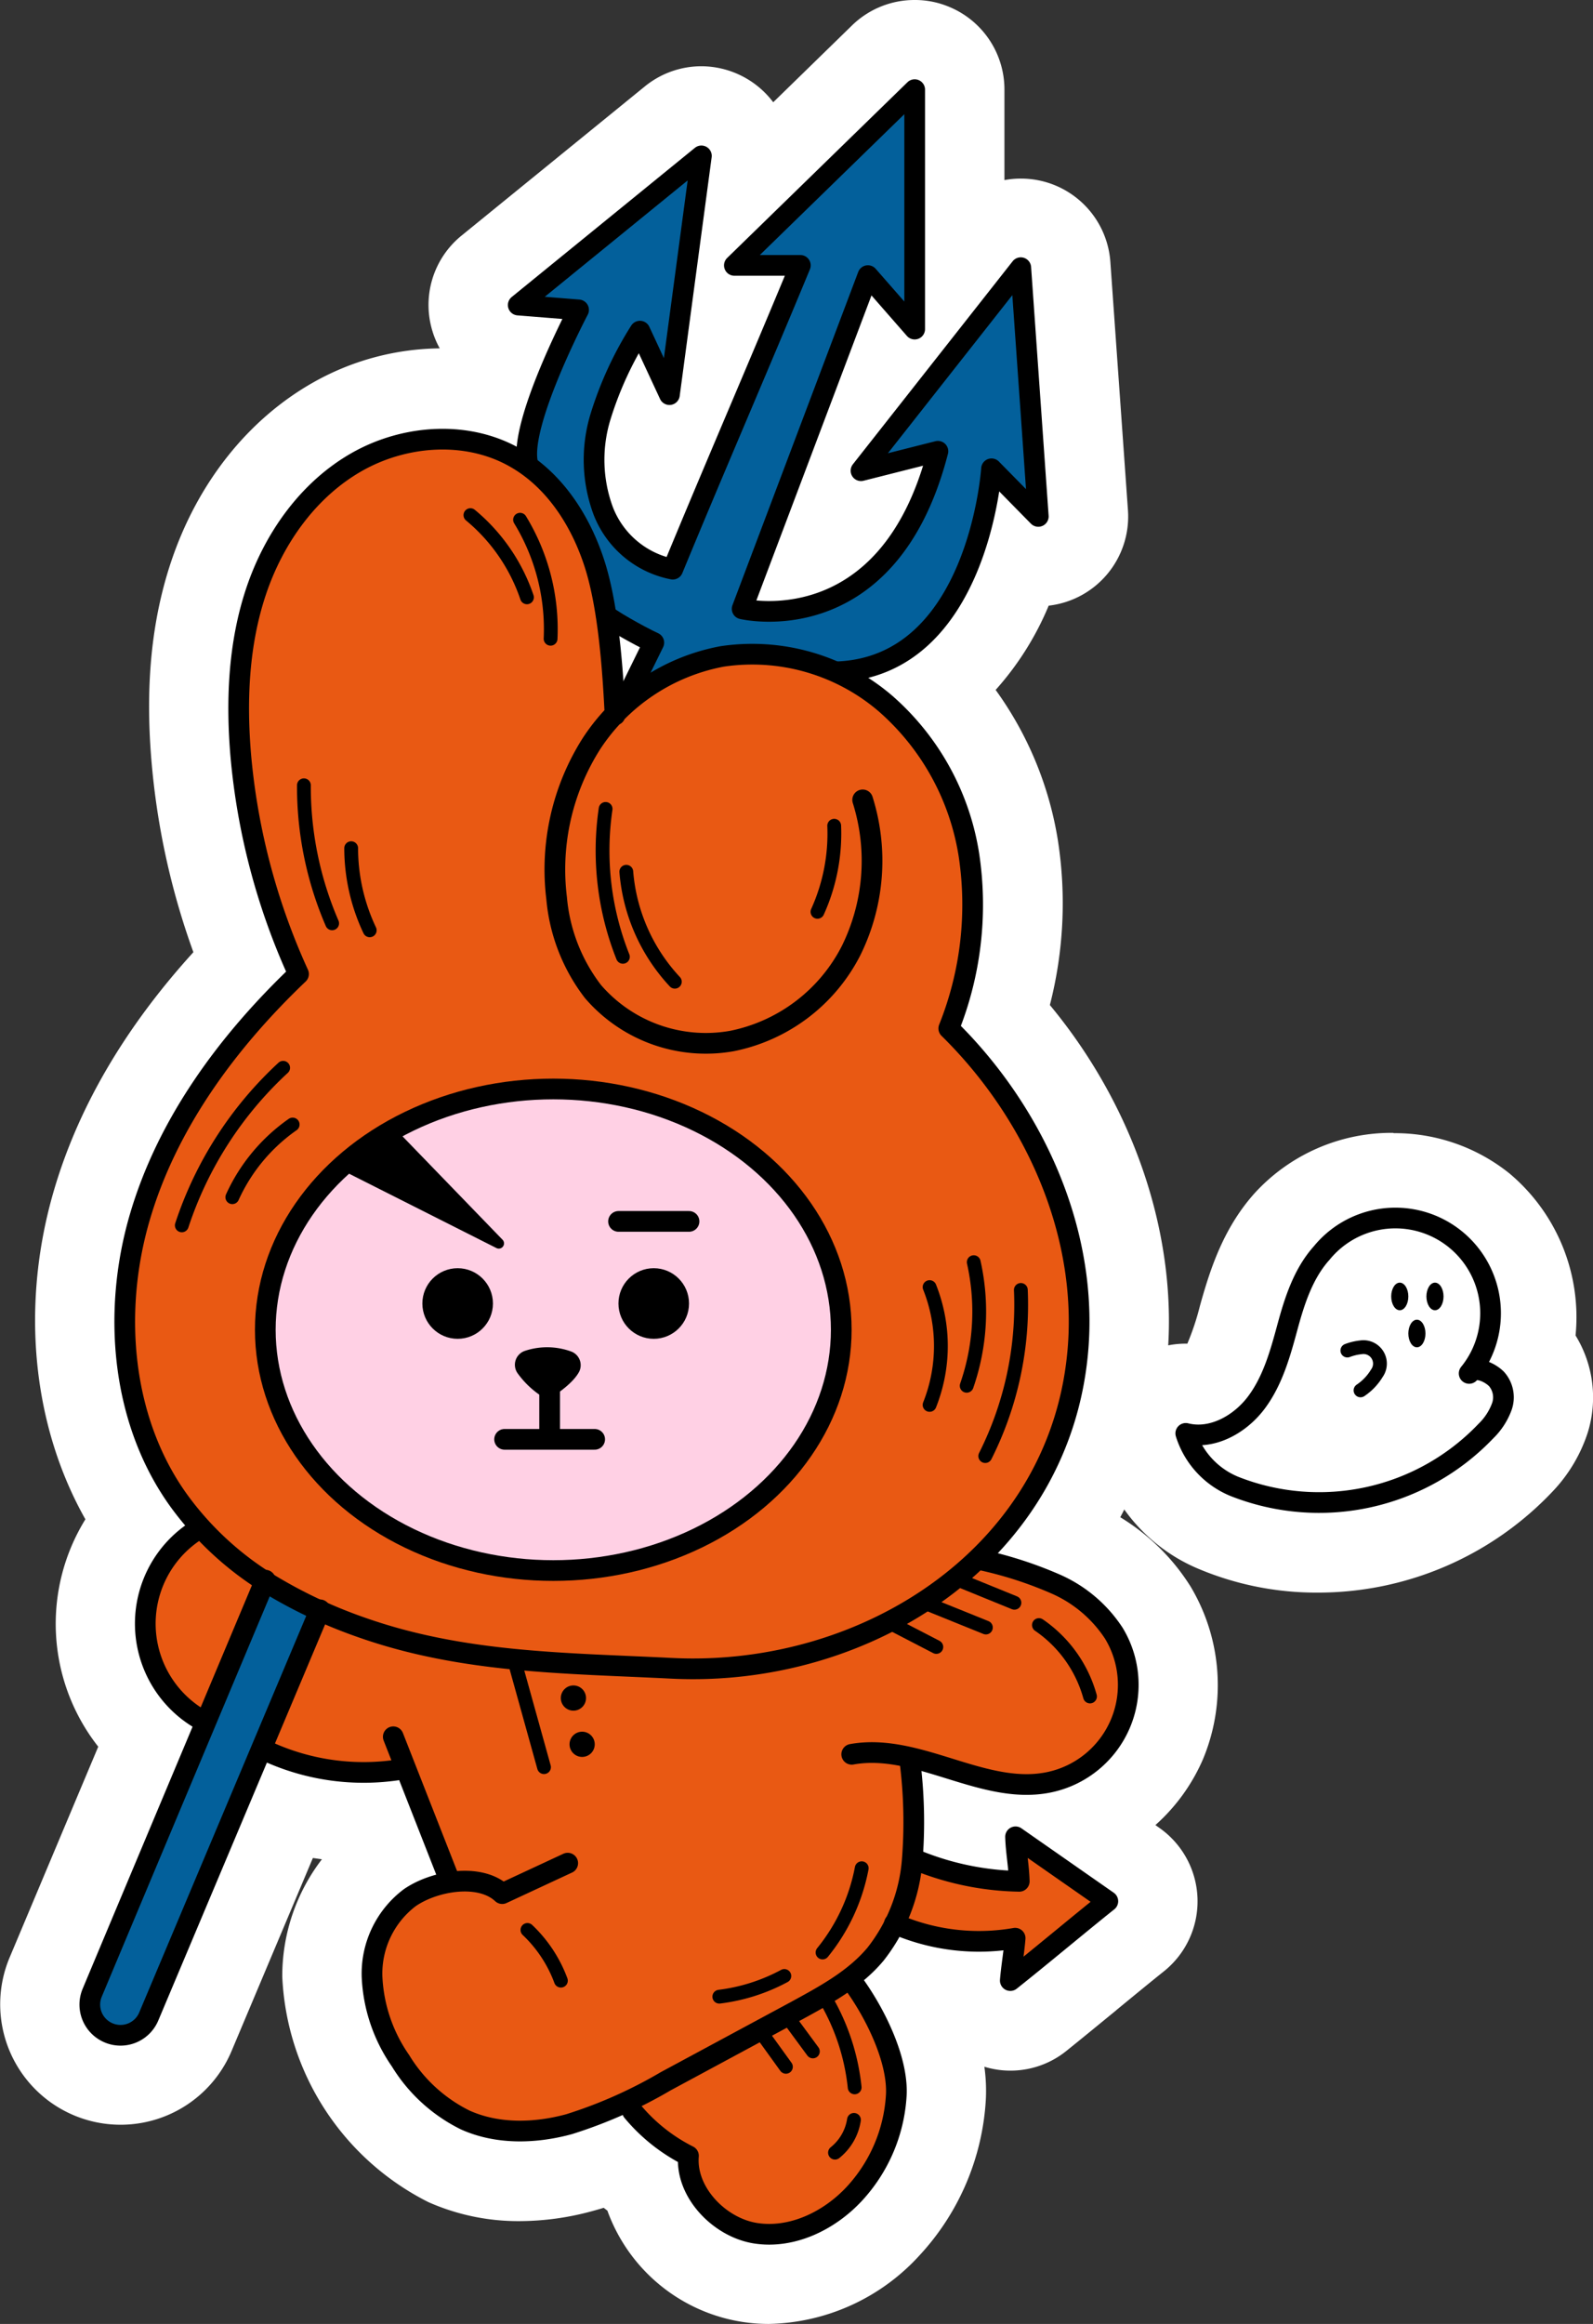 <svg xmlns="http://www.w3.org/2000/svg" viewBox="0 0 200.91 292.92"><rect x="0" y="0" width="200.91" height="292.92" fill="#333333" stroke="none"/><defs><style>.cls-1{fill:#fff;}.cls-2{fill:#e95913;}.cls-3{fill:#ffd0e4;}.cls-4{fill:#03609b;}.cls-5,.cls-6{fill:none;stroke:#000;stroke-linecap:round;stroke-linejoin:round;}.cls-5{stroke-width:1.74px;}.cls-6{stroke-width:2.61px;}</style></defs><g><path d="M215.7,200a33.2,33.2,0,0,1-12.86-2.51A17,17,0,0,1,193,186.58a6.3,6.3,0,0,1,6.08-8,6.14,6.14,0,0,1,1.54.2h0a3.62,3.62,0,0,0,2.32-1.56c1.27-1.71,2-4.28,2.76-7l.13-.46c1.14-4,2.52-8.24,5.68-11.78a18.37,18.37,0,0,1,13.77-5.95A18.15,18.15,0,0,1,236.77,156,19,19,0,0,1,243,173.89a9.74,9.74,0,0,1,2,9.47,14.35,14.35,0,0,1-3.37,5.53A35.58,35.58,0,0,1,215.7,200Z" class="cls-1" transform="translate(-49.54 -4.26)"/><path d="M225.3,157.06a13.15,13.15,0,0,1,8.31,2.83,13.89,13.89,0,0,1,3.59,16,5.92,5.92,0,0,1,2,1.27,4.81,4.81,0,0,1,1,4.76,9.73,9.73,0,0,1-2.27,3.6A30.46,30.46,0,0,1,215.7,195a28.69,28.69,0,0,1-10.95-2.12,11.93,11.93,0,0,1-6.92-7.58,1.32,1.32,0,0,1,1.26-1.65,1.75,1.75,0,0,1,.32,0,5.2,5.2,0,0,0,1.3.16,8.36,8.36,0,0,0,6.26-3.58c1.82-2.45,2.71-5.59,3.57-8.63l.12-.46c1-3.6,2.14-7.06,4.6-9.81a13.47,13.47,0,0,1,10-4.28m0-10a23.39,23.39,0,0,0-17.5,7.62c-3.87,4.33-5.52,9.37-6.76,13.74l-.13.47a32.36,32.36,0,0,1-1.58,4.74h-.24a11.32,11.32,0,0,0-10.91,14.26,21.8,21.8,0,0,0,12.74,14.2A38.29,38.29,0,0,0,215.7,205a40.71,40.71,0,0,0,29.61-12.7,19.46,19.46,0,0,0,4.47-7.45,14.91,14.91,0,0,0-1.53-12.26,23.64,23.64,0,0,0-8.33-20.42,23.09,23.09,0,0,0-14.62-5.08Z" class="cls-1" transform="translate(-49.54 -4.26)"/><path d="M146.5,292.18a17.18,17.18,0,0,1-2.59-.2,16.64,16.64,0,0,1-13.48-12.17,29.45,29.45,0,0,1-3.66-2.94,37.38,37.38,0,0,1-3.8,1.25,29.85,29.85,0,0,1-7.86,1.1,23,23,0,0,1-9.46-2,28.57,28.57,0,0,1-15.49-23.88,18.4,18.4,0,0,1,7.46-15.11l.55-.36-1.56-4-1.15,0A36.16,36.16,0,0,1,86,232.69L74.12,260.85a10.21,10.21,0,0,1-5.94,5.62,10.09,10.09,0,0,1-3.44.6A10.24,10.24,0,0,1,60,265.91a10.13,10.13,0,0,1-4.65-13l12.4-29.52a20.75,20.75,0,0,1-6.18-13.91A20.43,20.43,0,0,1,66.29,196C58.94,185,57,170.19,61.06,156c3.07-10.67,9.34-20.95,18.66-30.59A88.73,88.73,0,0,1,73.65,100c-.79-9-.06-16.64,2.23-23.44,2.93-8.7,8.46-15.71,15.57-19.75a28.08,28.08,0,0,1,13.83-3.67,26.45,26.45,0,0,1,5.86.65c.54-1.69,1.18-3.41,1.88-5.09a6.3,6.3,0,0,1-2.11-10.91L134,19a6.33,6.33,0,0,1,7.06-.61,6.27,6.27,0,0,1,3.17,6.35l-.33,2.45,16.58-16.16a6.3,6.3,0,0,1,10.7,4.51V36.85l2.14-2.71A6.31,6.31,0,0,1,180.14,32a6.36,6.36,0,0,1,4.43,5.58l2.21,31.33a6.3,6.3,0,0,1-8.35,6.39c-1.81,5.34-4.92,11.39-10.24,15.42A38.47,38.47,0,0,1,178,110.91a47.22,47.22,0,0,1-1.56,21.26c10.74,12,16.47,27.47,15.41,42a47,47,0,0,1-8.08,23.31c.57.23,1.14.49,1.71.76a23.13,23.13,0,0,1,10,8.57,18.84,18.84,0,0,1-9.13,27.3l6.6,4.6a6.3,6.3,0,0,1,.34,10.08c-2,1.59-4,3.28-6.09,5s-4.2,3.46-6.21,5.08a6.38,6.38,0,0,1-3.95,1.39,6.31,6.31,0,0,1-6.17-5,33,33,0,0,1-5.7-.93c-.08.1-.15.2-.23.29,2.37,4.25,4.27,9.48,4,14.11a26.53,26.53,0,0,1-7,16.45,21.41,21.41,0,0,1-15.34,7Zm6.2-218.61a14.22,14.22,0,0,0,4.36-3.76,6.37,6.37,0,0,1-2.55-1ZM131.07,59.63a11.6,11.6,0,0,0,.38,6.58l.09.21,2.58-6.11h-.19A6.32,6.32,0,0,1,131.07,59.63Z" class="cls-1" transform="translate(-49.54 -4.26)"/><path d="M164.89,14.26a1.32,1.32,0,0,1,.51.1,1.3,1.3,0,0,1,.79,1.2v30.2a1.29,1.29,0,0,1-.84,1.22,1.25,1.25,0,0,1-.46.09,1.29,1.29,0,0,1-1-.45l-4.47-5.1L144.93,80c.47,0,1,.08,1.67.08,5,0,14.71-2.09,19.37-17.12l-7.52,1.9a1.12,1.12,0,0,1-.32,0,1.3,1.3,0,0,1-1.09-.6,1.28,1.28,0,0,1,.07-1.51l20.15-25.55a1.3,1.3,0,0,1,1-.5,1.21,1.21,0,0,1,.38.06,1.3,1.3,0,0,1,.92,1.15l2.21,31.33a1.28,1.28,0,0,1-1.3,1.39,1.29,1.29,0,0,1-.93-.39l-4-4.09c-1,6.09-4.52,20.4-16.4,23.48a30.1,30.1,0,0,1,3,2.2A32.93,32.93,0,0,1,173,111.73a42.83,42.83,0,0,1-2.32,21.69c11.13,11.25,17.14,26.3,16.11,40.41A41.69,41.69,0,0,1,175.26,200a44.77,44.77,0,0,1,8,2.74,18.11,18.11,0,0,1,7.84,6.66,13.86,13.86,0,0,1-8.85,20.72,15.38,15.38,0,0,1-3.29.34c-3.45,0-6.83-1-10.14-2.06-1-.32-2.1-.64-3.13-.93a60.8,60.8,0,0,1,.28,10.16A34.1,34.1,0,0,0,176.71,240c0-.43-.09-.86-.14-1.3-.11-.94-.22-1.91-.25-2.92a1.31,1.31,0,0,1,.69-1.18,1.27,1.27,0,0,1,1.36.08L190,242.83a1.32,1.32,0,0,1,.55,1,1.28,1.28,0,0,1-.48,1.06c-2,1.6-4.07,3.31-6.15,5s-4.16,3.42-6.15,5a1.32,1.32,0,0,1-.82.29,1.3,1.3,0,0,1-1.3-1.41c.07-.91.2-1.84.31-2.74.05-.31.09-.63.13-1a24.41,24.41,0,0,1-3,.18,28.6,28.6,0,0,1-10.11-1.9,19.71,19.71,0,0,1-2,3,20.32,20.32,0,0,1-2.47,2.44c2.93,4.13,5.62,10,5.38,14.54a21.47,21.47,0,0,1-5.69,13.31,16.58,16.58,0,0,1-11.7,5.45,12.32,12.32,0,0,1-1.83-.14c-5.23-.8-9.51-5.47-9.62-10.27a23.26,23.26,0,0,1-6.75-5.57,1.35,1.35,0,0,1-.19-.33,40,40,0,0,1-6.45,2.43,25.46,25.46,0,0,1-6.55.92,18,18,0,0,1-7.41-1.51A20.83,20.83,0,0,1,99,264.76a21.13,21.13,0,0,1-3.8-11.39,12.36,12.36,0,0,1,9.42-12.82l-4.69-11.92a29.83,29.83,0,0,1-4.43.34,30.68,30.68,0,0,1-12.26-2.56l-13.69,32.5a5.19,5.19,0,0,1-3,2.86,5.28,5.28,0,0,1-1.75.3h0a5.23,5.23,0,0,1-2.41-.59A5.14,5.14,0,0,1,60,254.9l13.86-33A15.24,15.24,0,0,1,73,196.48c-.65-.75-1.27-1.53-1.85-2.33-7.11-9.8-9.09-23.55-5.28-36.76,3.09-10.73,9.74-21.1,19.77-30.82a84.49,84.49,0,0,1-7-27c-.73-8.27-.07-15.27,2-21.41,2.54-7.53,7.26-13.56,13.3-17a23.12,23.12,0,0,1,11.36-3,20.11,20.11,0,0,1,9.46,2.27c.5-4.94,4-12.48,5.72-16L114.78,44a1.3,1.3,0,0,1-1.14-.91,1.31,1.31,0,0,1,.43-1.4l23.1-18.8a1.3,1.3,0,0,1,1.46-.12,1.29,1.29,0,0,1,.65,1.31l-4.06,30.1a1.28,1.28,0,0,1-1.1,1.11l-.19,0a1.29,1.29,0,0,1-1.18-.76l-2.66-5.75a37.5,37.5,0,0,0-3.58,8.36,17.38,17.38,0,0,0,.31,10.93,10.77,10.77,0,0,0,6.78,6.36c2.5-6,5.11-12.17,7.64-18.12,2.41-5.69,4.9-11.56,7.29-17.32h-6.37a1.31,1.31,0,0,1-.91-2.24L164,14.63a1.32,1.32,0,0,1,.91-.37M128.18,90.15l2.11-4.28c-.73-.36-1.7-.86-2.62-1.4.22,1.9.38,3.82.51,5.68M164.89,4.26h0A11.28,11.28,0,0,0,157,7.46l-9.94,9.69A11.4,11.4,0,0,0,138,12.61h0a11.3,11.3,0,0,0-7.13,2.54l-23.1,18.79a11.25,11.25,0,0,0-3.67,12.12,11,11,0,0,0,.9,2.11,33.05,33.05,0,0,0-16,4.32C80.8,57.14,74.46,65.13,71.14,75c-2.51,7.47-3.32,15.8-2.47,25.48a93.69,93.69,0,0,0,5.26,23.8C65.24,133.84,59.3,144,56.25,154.62,52.12,169,53.66,184,60.31,195.76a25.05,25.05,0,0,0,1.62,28.66L50.75,251a15.17,15.17,0,0,0,28,11.77L89,238.45l1.14.16a24.2,24.2,0,0,0-5,14.8,33.49,33.49,0,0,0,18.44,28.42,28,28,0,0,0,11.51,2.39,35.05,35.05,0,0,0,9.17-1.27c.47-.13.94-.26,1.42-.41.15.12.3.24.46.35a21.63,21.63,0,0,0,20.34,14.29,26.39,26.39,0,0,0,19-8.61,31.54,31.54,0,0,0,8.39-19.6,21.89,21.89,0,0,0-.18-4.21,11.24,11.24,0,0,0,10.35-2c2.08-1.67,4.29-3.49,6.25-5.09l.06-.06c2-1.64,4.06-3.34,6-4.89a11.3,11.3,0,0,0-.61-18.08l-.48-.34a23.72,23.72,0,0,0,6-8.3,24.23,24.23,0,0,0-1.56-21.76,27,27,0,0,0-8.87-8.74,52.28,52.28,0,0,0,6-20.94c1.09-15-4.41-31-14.88-43.62a51.52,51.52,0,0,0,1-20.83,44.25,44.25,0,0,0-7.84-18.89A37.38,37.38,0,0,0,181.8,80.6a11.31,11.31,0,0,0,10-12l-2.22-31.32a11.3,11.3,0,0,0-11.27-10.51,11.13,11.13,0,0,0-2.09.19V15.56a11.27,11.27,0,0,0-6.91-10.41,11.12,11.12,0,0,0-4.39-.89Z" class="cls-1" transform="translate(-49.54 -4.26)"/><path d="M200.48,185.81l4.75-2.16,4-3.16,3.12-10.39,3.35-7.22,3.44-3,7.45-1.51,7.06,3.25,3.66,6-.56,5.56-1.21,3.1.75.63,2,1.11.86,1.83-.74,2.88-4.11,4.38-6.61,4-5.62,1.31-6.49,1.18-6.89-1.18L204,191l-2.48-1.91s-.49-2.43-1.08-2.34S200.48,185.81,200.48,185.81Z" class="cls-1" transform="translate(-49.54 -4.26)"/><path d="M74.56,197c-.52-.08-5.13-8.1-5.13-8.1l-4.16-13.23v-8.31l1-8.61,5-11.25,9.6-14,6.14-7.1-5.8-18.07L79.88,88.21l3.24-13.84,8.63-10.18,7-3.68,5.92-1s9.15,1.91,9.39,2,5,3.88,5,3.88l5.91,10.76,1.89,13.2.24,3.88,6.35-5.74s15.17-2.34,15.68-2.08,6.69,2.08,6.69,2.08l5.51,5.36,8.8,12.82,2.14,11.61-.27,5.4-1.18,6.21-1.39,4.34,2.84,3.73,8.23,10.9,4.69,16.25.49,11.9-2.16,8-2.12,5.1-3,5.09L173,200.94l4.44,1.06,9.05,4.28,3.48,3.83,1.61,4.33.18,2.74-1.41,3.94-2.4,5.09L184.64,228l-4.07,1.15-13.8-2.66-3.2-.23,1.1,7.77.53,4.77,2.76,1,10.13,1.65-.47-5.61,11.64,8.12-11.78,9.62V248.2s-7.58.61-7.93.56-7-1.9-7-1.9L157,253.94l2.6,5,2.79,6.37.26,5.4-2.6,6.35-5.76,6.29-5,2.2-5.63-.12L138,281.37l-1.41-4-.42-1.82-7.62-5.68-6.67,2.19-8.5,1.42-7.71-3.61-4.13-3.82-4.36-8.81-.71-6.57,1-3.8,2.91-3,3.43-2,2.37-.4-1.17-4-5-10.19-3.53.35L85.9,226.07,82,224.12,72,218.75l-3.27-5.19-.82-5.37L69,203.43l2.67-4.09Z" class="cls-2" transform="translate(-49.54 -4.26)"/><ellipse cx="70.21" cy="167.62" class="cls-3" rx="35.89" ry="30.35"/><ellipse cx="176.54" cy="163.41" rx="1.08" ry="1.74"/><ellipse cx="180.98" cy="163.41" rx="1.08" ry="1.74"/><ellipse cx="178.7" cy="168.08" rx="1.08" ry="1.74"/><circle cx="82.45" cy="164.3" r="4.45"/><circle cx="57.72" cy="164.3" r="4.45"/><path d="M118.65,180.72c1.32-.9,3.12-2.11,3.9-3.5a1.84,1.84,0,0,0-1-2.62,8.86,8.86,0,0,0-5.84-.06,1.85,1.85,0,0,0-.84,2.88A11.36,11.36,0,0,0,118.65,180.72Z" transform="translate(-49.54 -4.26)"/><path d="M92.32,151.57l19.83,10a.66.66,0,0,0,.77-1.05l-13.55-14Z" transform="translate(-49.54 -4.26)"/><circle cx="72.32" cy="214.03" r="1.59"/><circle cx="73.42" cy="219.86" r="1.59"/><path d="M116,62.74l1.81-10.49,3.85-9-6.78-.55,23-18.21L134.1,52.75l-4-6.7-4.64,10-1,6.24,1,6L129,73l5.37,3,1.49-3.6,14.6-34.65H143.9l20.29-21.47.38,29.16-5.41-6L147.69,70.22l-4.56,11.54,8.2-1,9.77-6,6.13-13-8.77,1.59,19.38-24.76,2.62,30.35-5.72-5.08-3.11,11.82-4.95,8s-6.05,4.23-7.05,4.51-4.52.76-4.52.76l-9.75-2-6.23.56-9.24,4.21s2-6.74,1.8-6.74-5.64-2.85-5.64-2.85l-4.28-13.94Z" class="cls-4" transform="translate(-49.54 -4.26)"/><polygon points="32.87 200.56 11.62 251.14 11.62 254.13 13.39 256.06 15.73 255.69 16.98 256.06 19.27 252.92 40.36 202.88 34.32 200.56 33.45 199.17 32.87 200.56" class="cls-4"/><path d="M166.78,166.49a20.06,20.06,0,0,1,0,14.85" class="cls-5" transform="translate(-49.54 -4.26)"/><path d="M172.35,163.35a28.49,28.49,0,0,1-.89,15.58" class="cls-5" transform="translate(-49.54 -4.26)"/><path d="M173.8,187.79a42.44,42.44,0,0,0,4.49-20.94" class="cls-5" transform="translate(-49.54 -4.26)"/><path d="M114.41,213.56,118.15,227" class="cls-5" transform="translate(-49.54 -4.26)"/><path d="M161.72,208.79l5.91,3.06" class="cls-5" transform="translate(-49.54 -4.26)"/><path d="M166.16,206.28l7.72,3.12" class="cls-5" transform="translate(-49.54 -4.26)"/><path d="M170.31,203.36l7.17,2.92" class="cls-5" transform="translate(-49.54 -4.26)"/><path d="M180.57,209.09a16.12,16.12,0,0,1,6.44,9" class="cls-5" transform="translate(-49.54 -4.26)"/><path d="M219.47,174.49a6.85,6.85,0,0,1,1.72-.41,2.08,2.08,0,0,1,2,3.27,6.85,6.85,0,0,1-2.06,2.16" class="cls-5" transform="translate(-49.54 -4.26)"/><path d="M125.92,106.22a36.16,36.16,0,0,0,2.18,18.64" class="cls-5" transform="translate(-49.54 -4.26)"/><path d="M128.53,114.14A23,23,0,0,0,134.65,128" class="cls-5" transform="translate(-49.54 -4.26)"/><path d="M152.64,119.19a23.87,23.87,0,0,0,2.11-10.85" class="cls-5" transform="translate(-49.54 -4.26)"/><path d="M108.87,69.19A23,23,0,0,1,116,79.55" class="cls-5" transform="translate(-49.54 -4.26)"/><path d="M115.13,69.77a26.47,26.47,0,0,1,3.85,15" class="cls-5" transform="translate(-49.54 -4.26)"/><path d="M87.87,103.24a43.38,43.38,0,0,0,3.56,17.4" class="cls-5" transform="translate(-49.54 -4.26)"/><path d="M93.83,111.17a24.24,24.24,0,0,0,2.34,10.35" class="cls-5" transform="translate(-49.54 -4.26)"/><path d="M72.47,158.71a47,47,0,0,1,12.78-19.86" class="cls-5" transform="translate(-49.54 -4.26)"/><path d="M78.84,155.16A22.51,22.51,0,0,1,86.45,146" class="cls-5" transform="translate(-49.54 -4.26)"/><path d="M116.06,247.52a16.84,16.84,0,0,1,4.22,6.39" class="cls-5" transform="translate(-49.54 -4.26)"/><path d="M140.26,255.93a23.29,23.29,0,0,0,8.2-2.61" class="cls-5" transform="translate(-49.54 -4.26)"/><path d="M153.28,250.36a23.87,23.87,0,0,0,4.94-10.62" class="cls-5" transform="translate(-49.54 -4.26)"/><path d="M145.58,260.5l3.08,4.27" class="cls-5" transform="translate(-49.54 -4.26)"/><path d="M149.24,259l2.82,3.83" class="cls-5" transform="translate(-49.54 -4.26)"/><path d="M153.72,256.31a27.6,27.6,0,0,1,3.61,11.05" class="cls-5" transform="translate(-49.54 -4.26)"/><path d="M154.85,275.59a6.55,6.55,0,0,0,2.39-4.13" class="cls-5" transform="translate(-49.54 -4.26)"/><path d="M199.09,184.93c3.34.84,6.87-1.15,8.93-3.92s3-6.19,3.9-9.51,2-6.73,4.31-9.3a12,12,0,0,1,18.6,15.17c.73-1,2.58-.17,3.45.7a3.49,3.49,0,0,1,.68,3.46,8.21,8.21,0,0,1-2,3.09,29.07,29.07,0,0,1-31.72,7A10.65,10.65,0,0,1,199.09,184.93Z" class="cls-6" transform="translate(-49.54 -4.26)"/><ellipse cx="69.78" cy="167.61" class="cls-6" rx="36.32" ry="30.35"/><path d="M158.34,105.08a25.58,25.58,0,0,1-1.46,19,21.65,21.65,0,0,1-15,11.39,18.79,18.79,0,0,1-17.56-6.24,22.52,22.52,0,0,1-4.58-11.77A29.58,29.58,0,0,1,124.13,98a25.21,25.21,0,0,1,16.48-11,25.8,25.8,0,0,1,20.68,6,31.9,31.9,0,0,1,10.46,19.08,41.94,41.94,0,0,1-2.55,21.81c10.57,10.38,17.4,25.21,16.33,40-1.89,26-26.44,41.88-51.27,40.65-13.32-.67-26.29-.63-39.09-5.14a61,61,0,0,1-11.12-5.15,39.57,39.57,0,0,1-11.86-10.71c-7.29-10-8.52-23.7-5.08-35.64s11.09-22.3,20.08-30.87a84.08,84.08,0,0,1-7.27-27.39c-.61-7-.31-14.21,1.93-20.88s6.59-12.81,12.71-16.28,14.09-4,20.16-.41c4.91,2.87,8.15,8,9.86,13.43s2.25,13.21,2.53,18.88" class="cls-6" transform="translate(-49.54 -4.26)"/><path d="M155.11,88.94c17.86-.69,19.48-25.59,19.48-25.59l5.9,6L178.28,38,158.13,63.59l9.7-2.45C161.57,85.46,143.14,81,143.14,81L159,39l5.9,6.74V15.56L142.16,37.71h8.32C145.23,50.4,139.64,63.27,134.39,76a11.84,11.84,0,0,1-8.78-7.37,18.54,18.54,0,0,1-.36-11.76,44.64,44.64,0,0,1,5-10.87l3.72,8L138,23.91l-23.1,18.8,7.61.61s-7.73,14.68-6.38,19.5" class="cls-6" transform="translate(-49.54 -4.26)"/><path d="M126,81.76c0,.3,4.15,2.65,6,3.5l-3.93,8" class="cls-6" transform="translate(-49.54 -4.26)"/><path d="M83,203.43s-16.85,40.11-21.83,52a3.86,3.86,0,0,0,1.77,4.92h0a3.86,3.86,0,0,0,5.36-1.92l21.6-51.26" class="cls-6" transform="translate(-49.54 -4.26)"/><path d="M173.55,200.94a49.78,49.78,0,0,1,9.18,3,16.84,16.84,0,0,1,7.28,6.17,12.54,12.54,0,0,1-8,18.76c-8.33,1.84-16.65-5-25.05-3.49" class="cls-6" transform="translate(-49.54 -4.26)"/><path d="M73.84,197.47a13.94,13.94,0,0,0,.72,23.35" class="cls-6" transform="translate(-49.54 -4.26)"/><path d="M165.2,238.75a35.84,35.84,0,0,0,12.89,2.64c-.05-1.9-.41-3.7-.47-5.61l11.64,8.12c-4,3.2-8.31,6.83-12.3,10,.14-1.75.47-3.59.61-5.34a26.56,26.56,0,0,1-15.23-1.84" class="cls-6" transform="translate(-49.54 -4.26)"/><path d="M129.3,270.37a22.08,22.08,0,0,0,7.07,5.62c-.39,4.6,3.93,9.06,8.49,9.76s9.22-1.55,12.38-4.92a20,20,0,0,0,5.34-12.48c.25-4.61-2.85-10.72-5.63-14.41" class="cls-6" transform="translate(-49.54 -4.26)"/><path d="M106.14,241l-7-17.83" class="cls-6" transform="translate(-49.54 -4.26)"/><path d="M121.14,239.1l-8.26,3.84c-2.78-2.61-8.54-1.65-11.67.52a12,12,0,0,0-4.75,9.9A20.05,20.05,0,0,0,100.05,264a19.85,19.85,0,0,0,8.18,7.48c4.06,1.82,8.79,1.69,13.09.52a58.62,58.62,0,0,0,12.18-5.41l16.39-8.83c3.66-2,7.41-4,10.08-7.2a21.92,21.92,0,0,0,4.61-11.68,60.73,60.73,0,0,0-.29-12.71" class="cls-6" transform="translate(-49.54 -4.26)"/><path d="M83.33,225.05A29.17,29.17,0,0,0,100,227.3" class="cls-6" transform="translate(-49.54 -4.26)"/><line x1="63.64" x2="75" y1="181.42" y2="181.42" class="cls-6"/><line x1="69.32" x2="69.32" y1="174.67" y2="180.91" class="cls-6"/><line x1="78.01" x2="86.9" y1="153.95" y2="153.95" class="cls-6"/></g></svg>